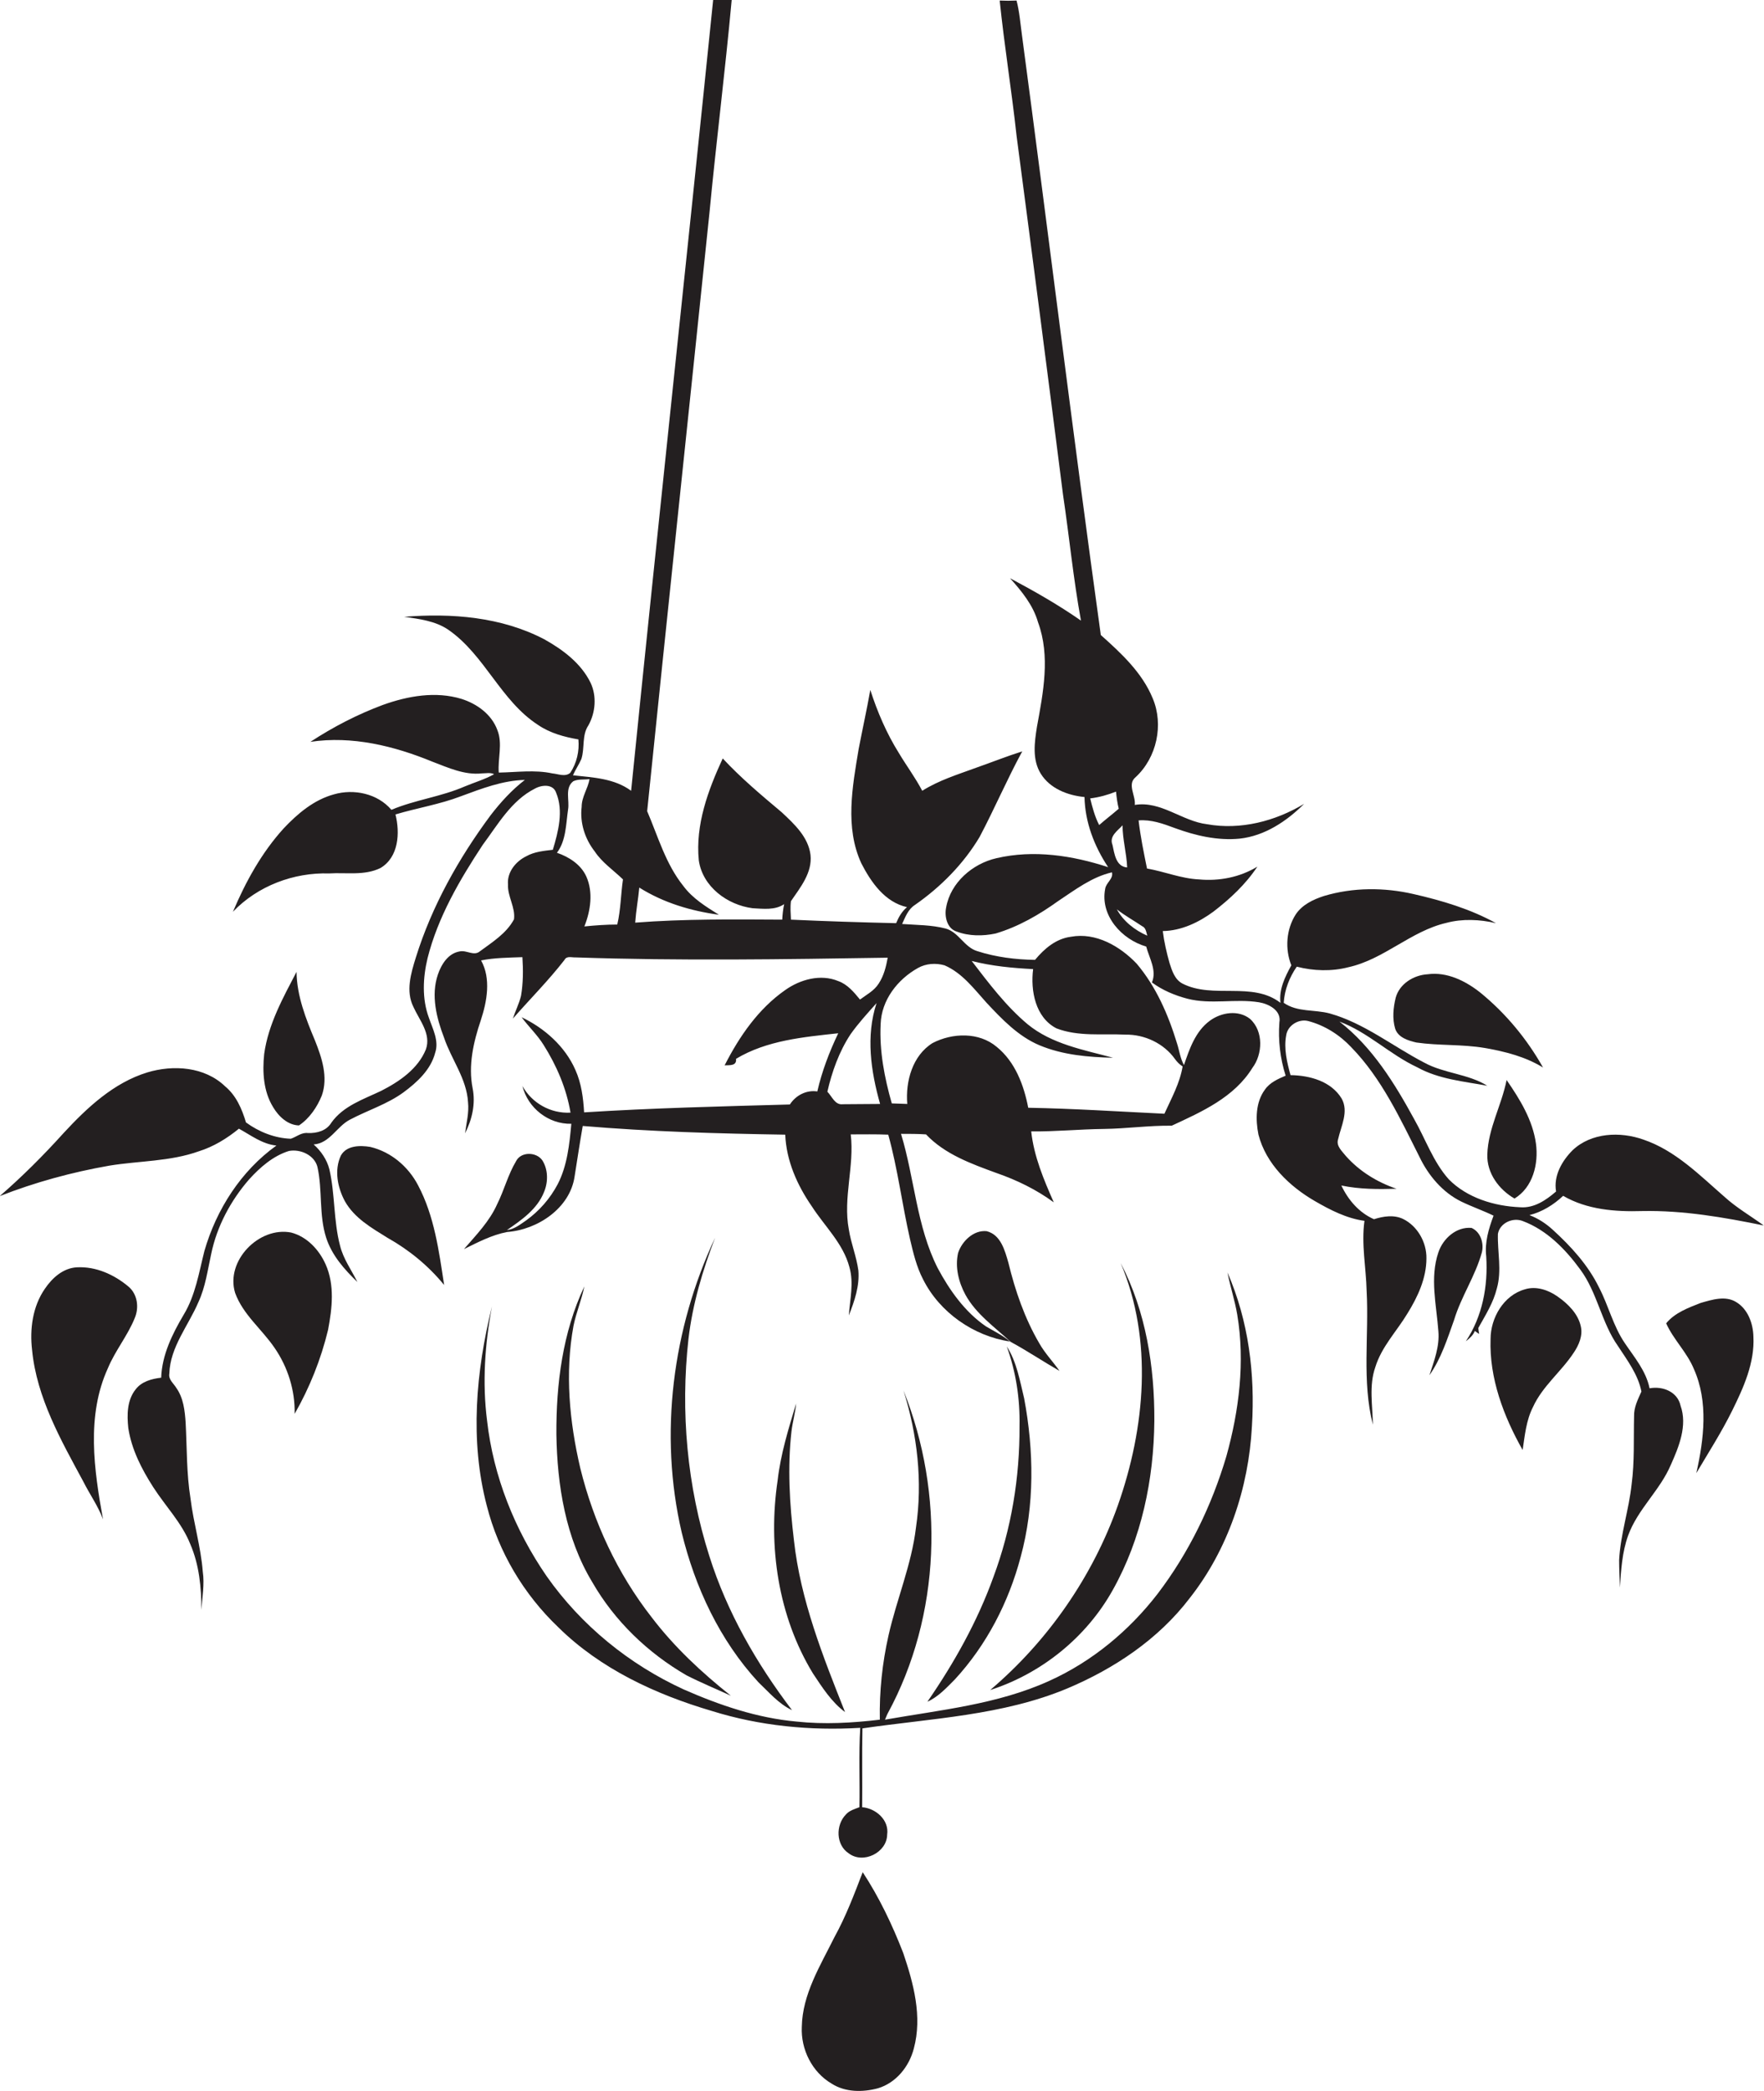 <?xml version="1.0" encoding="utf-8"?>
<!-- Generator: Adobe Illustrator 19.2.0, SVG Export Plug-In . SVG Version: 6.00 Build 0)  -->
<svg version="1.1" id="Layer_1" xmlns="http://www.w3.org/2000/svg" xmlns:xlink="http://www.w3.org/1999/xlink" x="0px" y="0px"
	 viewBox="0 0 649 769.2" enable-background="new 0 0 649 769.2" xml:space="preserve">
<g>
	<path fill="#231F20" d="M459.9,374.8c-4.3-3.4-10.6-2.4-14.8,0.7c-5.3,3.9-7.5,10.4-9.5,16.3c-1.4-2.5-1.7-5.4-2.6-8.1
		c-3.2-10.5-7.7-20.8-14.8-29.2c-6.1-6.4-15-11.6-24.2-9.9c-5.5,0.7-9.8,4.4-13.2,8.5c-7.1-0.1-14.4-1-21.2-3.2
		c-4.8-1.4-6.8-6.9-11.6-8.3c-5.3-1.4-10.8-1.3-16.1-1.7c1.2-2.6,2.2-5.4,4.7-7c9.5-6.6,17.9-15.1,23.8-25
		c5.5-10.4,10.1-21.2,15.7-31.5c-5.7,1.8-11.2,4-16.9,6c-6.8,2.5-13.7,4.6-19.9,8.5c-2.5-4.8-5.8-9.2-8.6-13.9
		c-4.5-7.2-7.9-15.1-10.5-23.2c-1.3,7.3-2.9,14.5-4.3,21.8c-2.3,13.8-5.1,28.8,1,42c3.6,7,8.7,14.3,16.8,16.1
		c-1.9,1.6-3.1,3.7-4,5.9c-12.9-0.3-25.8-0.7-38.7-1.3c-0.1-2.3-0.3-4.5,0-6.8c3.5-5.1,7.9-10.5,7.2-17c-0.8-6.6-6-11.4-10.6-15.7
		c-7.5-6.3-15-12.6-21.7-19.8c-5.4,11.7-10.1,24.4-8.8,37.5c1.4,9.7,10.5,16.4,19.8,17.6c3.9,0.2,8.2,0.8,11.6-1.5
		c-0.4,1.9-0.6,3.8-0.7,5.7c-18-0.1-36.1-0.3-54.1,1.1c0.3-4.3,1.1-8.6,1.5-12.9c8.9,5.6,19,8.6,29.3,10c-4.8-3-9.7-6-13.1-10.6
		c-6.5-8.1-9.3-18.2-13.3-27.5c7.5-73.3,15.3-146.6,22.9-219.9c2.5-26.2,5.8-52.3,8.2-78.5c-2.3-0.1-4.5-0.2-6.8-0.2
		c-9.9,97.1-20.4,194-30.2,291.1c-6.2-4.6-14.1-4.9-21.4-5.7c0.9-2.1,2.2-3.9,3.1-6c1.3-4.1,0.1-8.7,2.6-12.4
		c2.6-4.7,3.1-10.7,0.8-15.6c-3.5-7.2-10.2-12.2-17-16c-15.8-8.3-34.2-9.7-51.6-8.3c5.6,0.8,11.5,1.5,16.3,4.8
		c13.4,9.3,19.2,26.1,33,35c4.4,3,9.6,4.4,14.8,5.3c0.4,4.3-0.6,8.7-3,12.3c-1.9,1.6-4.4,0.4-6.6,0.2c-6.5-1.4-13.2-0.4-19.7-0.3
		c-0.4-5.2,1.5-10.6-0.5-15.6c-2.1-5.8-7.5-9.7-13.2-11.5c-9.5-2.9-19.7-1.1-28.9,2.2c-9.4,3.5-18.3,8.1-26.7,13.6
		c15.3-2.3,30.8,1.5,44.9,7.3c5.8,2.2,11.8,5,18.2,4.3c1.5,0,3.1-0.4,4.5,0.3c-3.4,1.9-7.2,3-10.8,4.5c-8.7,3.8-18.2,4.9-27,8.6
		c-5.1-6-13.8-7.8-21.1-5.7c-7.4,2-13.4,7.1-18.5,12.5c-8.1,8.9-14,19.6-18.7,30.7c9.1-9.5,22.3-14.5,35.4-14.1
		c6.3-0.4,13,0.9,18.9-2c6.7-4,7.2-12.9,5.5-19.7c8-2.4,16.3-3.7,24.1-6.7c7.6-2.8,15.3-5.8,23.5-6c-4.8,3.7-8.9,8.2-12.6,13
		c-11.8,15.9-21.6,33.4-27.5,52.3c-1.8,5.8-3.8,12.4-0.9,18.2c2.2,4.9,6.6,9.9,4.6,15.6c-2.9,7.2-9.8,11.9-16.5,15.3
		c-6.5,3.1-13.9,5.5-18.3,11.7c-1.8,3-5.3,3.9-8.6,3.8c-2.4-0.3-4.2,1.4-6.3,2.1c-5.9-0.2-11.7-2.5-16.5-6c-1.5-5-3.6-9.9-7.7-13.3
		c-7.5-7.2-19-8-28.6-5.1c-12.4,3.8-22.2,13-30.8,22.3c-7.4,8.2-15.2,16-23.5,23.2c13-5.1,26.6-8.8,40.3-11.2
		c11-1.8,22.4-1.5,33-5.3c5.4-1.7,10.3-4.7,14.7-8.3c4.4,2.4,8.6,5.7,13.8,6.2c-13,9.3-22.1,23.5-26.5,38.8
		c-2,7.9-3.3,16.3-7.6,23.4c-4.2,7.1-8,14.8-8.3,23.2c-3.5,0.4-7.2,1.4-9.4,4.3c-3.2,4-3.2,9.4-2.7,14.2c1.2,7.9,4.9,15.1,9.2,21.8
		c4.5,7,10.5,13.1,13.6,20.9c3.3,7.6,4.1,16,4.1,24.2c0.3-4.7,1.2-9.4,0.5-14.1c-0.7-9.1-3.4-17.8-4.5-26.8
		c-1.5-9.3-1.3-18.7-1.8-28c-0.3-4.4-0.8-9-3.4-12.7c-1-1.7-3-3.1-2.6-5.3c0.3-9.8,7-17.6,10.7-26.3c2.6-5.6,3.4-11.8,4.7-17.7
		c2.1-10.2,7.2-19.7,14-27.5c4-4.4,8.8-8.6,14.6-10.4c4.2-0.8,9.4,1.5,10.5,5.9c1.9,8.6,0.5,17.6,3.2,26c2.1,6.5,6.7,11.7,11.5,16.3
		c-2.2-4.4-5.2-8.5-6.4-13.4c-2.4-9.1-1.8-18.8-3.9-28c-0.9-3.6-3.1-6.8-5.8-9.2c5.9-0.4,8.5-6.6,13.3-9.1
		c6.6-3.5,13.8-5.7,19.8-10.1c5-3.7,10-8.3,11.6-14.5c1.5-4.4-0.9-8.8-2.3-12.9c-2.6-7-2.2-14.8-0.5-21.9
		c3.8-15.1,11.8-28.8,20.3-41.7c5.6-7.5,10.5-16.3,19.2-20.7c2.5-1.4,6.7-1.8,7.8,1.5c2.8,6.7,0.8,14.3-1.2,21
		c-3.3,0.4-6.8,0.7-9.8,2.4c-3.9,1.9-7.1,5.9-6.7,10.4c-0.2,4.4,2.8,8.4,2.2,12.8c-2.8,5.2-8,8.4-12.6,11.8c-2.2,1.8-4.9-0.6-7.4,0
		c-4.2,0.7-6.7,4.7-8,8.5c-2.6,7.7-0.5,16,2.3,23.3c2.7,8,8.3,15,8.8,23.7c0.4,3.8-0.6,7.6-1.1,11.4c2.6-5.1,3.9-10.8,2.8-16.5
		c-1.7-8.5,0.3-17.1,3-25.1c2.3-7,3.8-15.3,0.1-22c5-1,10.1-1,15.2-1.2c0.3,4.7,0.3,9.5-0.5,14.2c-0.7,2.9-2.1,5.6-3,8.4
		c6.3-7.2,13.1-14,19-21.6c0.8-1.6,2.8-0.8,4.2-0.9c38.2,1.3,76.5,0.7,114.7,0.1c-0.6,3.3-1.4,6.6-3.3,9.5c-1.7,2.7-4.5,4.1-6.9,5.9
		c-2.2-2.7-4.6-5.6-8-6.8c-6.5-2.7-14-0.6-19.5,3.3c-9.9,6.9-16.9,17.1-22.3,27.7c1.8-0.1,4.5,0.3,4.2-2.4c11.3-6.8,24.8-8,37.6-9.4
		c-3.3,6.9-6,14-7.7,21.4c-4-0.6-7.9,1.4-10.1,4.8c-25.2,0.7-50.5,1.3-75.7,2.9c-0.3-5.3-1-10.7-3.2-15.6
		c-3.8-8.7-11.4-15.4-19.8-19.4c2.6,3.5,5.8,6.5,8.1,10.2c4.8,7.6,8.4,16,9.9,24.9c-7.3,0.4-14.2-3.5-17.7-9.8
		c2,8.1,9.6,14.1,18,13.9c-0.7,7.6-1.5,15.4-5,22.2c-2.8,5.3-6.8,9.9-11.7,13.4c-2.2,1.5-4.3,3.2-7,3.5c5.4-3.7,11.2-7.7,13.7-14.1
		c1.5-3.6,1.5-8.2-0.7-11.6c-2.2-3.1-7.8-3.2-9.6,0.3c-3,5-4.4,10.7-7,15.9c-2.8,6.3-7.7,11.3-12.2,16.5c5.1-2.5,10.2-5.2,15.9-6.3
		c11.1-0.8,23.1-8.7,24.8-20.4c1-6.2,1.9-12.4,3-18.6c24.8,2.1,49.6,2.8,74.5,3.2c0.4,9.6,4.4,18.6,9.8,26.4
		c4.7,7.3,11.5,13.6,13.8,22.3c1.7,5.9,0.2,11.9-0.2,17.8c2.1-5.3,4-10.9,3.5-16.6c-0.7-5.1-2.7-9.9-3.5-15
		c-2.2-11.7,2.1-23.3,0.7-35c4.6,0,9.2-0.1,13.8,0.1c3.5,12.6,5.1,25.7,8,38.4c1.2,5.1,2.4,10.2,4.8,14.8
		c6.1,12.2,18.6,20.9,32,22.9c-2.7-2.3-5.9-3.8-8.9-5.6c-7.7-5.3-13.3-13.2-17.7-21.4c-7.8-15.4-8.5-33-13.5-49.4
		c3.1,0,6.2,0,9.2,0.2c6.9,7.3,16.6,10.8,25.9,14.2c7.5,2.6,14.7,6.1,21.1,10.8c-3.7-8.4-7.3-16.9-8.3-26.1
		c8.9,0.1,17.8-0.8,26.7-0.9c8.3-0.1,16.6-1.3,25-1.2c11-5.1,23-10.4,29.7-21.3C464.5,387.9,465,379.4,459.9,374.8z M227.1,340.1
		c-4,0-8.1,0.3-12.1,0.7c2.3-5.8,3.3-12.6,0.7-18.4c-2-4.4-6.4-7.2-10.8-8.7c3.4-4.5,3.3-10.5,4.1-15.9c0.6-3.4-1.3-7.9,1.9-10.4
		c1.8-0.9,4-0.5,6-0.8c-0.6,3.5-2.9,6.5-2.9,10.2c-0.7,5.9,1.2,11.8,4.8,16.4c2.7,4.1,6.9,6.9,10.4,10.3
		C228.4,328.9,228.4,334.6,227.1,340.1z M310.1,406.2c-2.9,0.4-4-2.9-5.7-4.6c1.7-7.4,4.3-14.7,8.5-21.1c2.9-4.1,6.3-7.8,9.6-11.5
		c-4,12.1-2.1,25.1,1.3,37.1C319.2,406.1,314.7,406.2,310.1,406.2z M428.4,409.7c-16.7-0.8-33.4-1.9-50.1-2.2
		c-1.6-8.3-4.8-16.9-11.6-22.4c-6.5-5.5-16.3-5.2-23.6-1.4c-7.4,4.6-10,14.1-9.3,22.4c-1.9-0.1-3.8-0.1-5.7-0.2
		c-2.7-9.5-4.6-19.3-4.1-29.2c0.3-8.8,6.2-16.4,13.7-20.6c3-1.7,6.6-1.9,9.8-1c6.5,2.8,10.8,8.6,15.4,13.7
		c5.7,6.1,11.7,12.4,19.5,15.7c8.6,3.6,18,4.4,27.1,4.6c-10.8-2.9-22.5-5-31.4-12.3c-8-6.7-14.3-15.1-20.6-23.3
		c7.4,1.9,15,2.6,22.6,3c-1,7.9,0.8,17.8,8.6,21.8c8.1,3.1,16.9,1.9,25.4,2.3c7-0.1,14.1,3.2,18.2,9c0.8,1.1,1.7,2,2.8,2.7
		C434.1,398.4,431,404,428.4,409.7z"/>
	<path fill="#231F20" d="M606.9,510.7c-1.3-6.4-5.6-11.4-9.1-16.6c-4.3-6.3-6-13.8-9.5-20.5c-4-8.2-10.3-15.1-17-21.2
		c-2.5-2.3-5.4-4.2-8.6-5.4c4.7-1.2,8.9-3.8,12.4-7.1c8.8,5.1,19.1,5.9,29.1,5.6c15.1-0.3,30,2.3,44.7,5.3
		c-4.8-3.5-10-6.5-14.4-10.5c-9.2-8-18.1-17.1-29.9-21.1c-8.5-3-19.1-2.6-26,3.9c-3.9,3.9-7.1,9.4-6.1,15.2
		c-3.7,3.2-8.1,6.2-13.2,5.8c-9.5-0.4-19.5-3.4-26.3-10.3c-5.7-6.4-8.5-14.7-12.7-22.1c-7.2-13.2-15.4-26.5-27.5-35.9
		c10.5,3.9,18.5,12.1,28.6,16.8c7.9,4.4,17.1,5.2,25.8,6.8c-7.1-4.4-15.9-4.5-23.2-8.5c-11.6-6-22-14.5-34.8-18.1
		c-5.6-1.5-11.9-0.4-16.9-3.9c0.3-4.8,2.1-9.4,4.8-13.3c6.2,1.6,12.8,1.8,19,0.2c13.1-2.9,23-13.3,36-16.3c6-1.6,12.3-1.3,18.3,0.1
		c-9.4-5.2-19.8-8.3-30.3-10.7c-10.8-2.5-22.3-2.5-33,0.7c-4,1.3-8,3.2-10.4,6.8c-3.5,5.5-4,12.7-1.6,18.7c-2.3,4.2-4.6,8.8-4,13.8
		c-10.4-8-24.8-1.3-36.1-7.1c-2.8-1.5-3.8-4.7-4.7-7.5c-1.1-3.9-2-7.8-2.5-11.8c6.8-0.1,13.3-3.2,18.7-7.2
		c6.1-4.7,11.8-10,16.1-16.5c-6.4,3.9-14,5.4-21.5,4.7c-6.5-0.3-12.7-2.9-19.1-4c-1.2-5.9-2.4-11.7-3.1-17.7c4.6-0.4,9,1.2,13.3,2.8
		c7.6,2.8,15.8,4.7,23.9,3.9c9.2-1,17.3-6.4,23.7-12.8c-10.6,6.4-23.4,9.7-35.7,7.5c-9.2-1.1-17-8.7-26.6-7.1
		c0.4-3.4-2.9-7.6,0.3-10.2c7.8-7.2,10.4-19.3,6.3-29c-3.9-9.5-11.6-16.6-19.1-23.3c-10.2-73.5-19.2-147.1-29-220.6
		c-0.6-4.3-0.9-8.6-2-12.8c-2.1,0.1-4.1,0.1-6.2,0c1.7,16.6,4.4,33.1,6.2,49.7c5.8,44,11.5,88,17.1,132.1c2.3,15.4,3.8,31,6.6,46.3
		c-8.3-5.8-17.1-10.8-26.1-15.6c4.3,4.8,8.5,9.9,10.3,16.2c4.6,12.5,1.9,25.9-0.4,38.5c-0.9,5.7-1.8,12,1.4,17.2
		c3.4,5.5,9.9,8,16.1,8.6c0.2,9.3,3.6,18.1,8.7,25.8c-13.1-4.3-27.4-6.5-41.1-3.3c-8.8,2-16.9,9-18.5,18.1c-0.7,3.3,0.3,7.8,3.9,8.9
		c4.5,1.7,9.6,1.7,14.3,0.7c8.4-2.5,16-6.9,23.1-12c6.2-4.1,12.3-8.8,19.7-10.5c0.6,2.4-2.2,3.8-2.5,6.1
		c-1.9,9.8,6.1,18.6,15.1,21.2c1.1,4.2,4,8.8,2.1,13.2c3.9,2.9,8.5,4.8,13.1,6c8.6,2.2,17.6-0.1,26.3,1.3c3.6,0.6,8.3,3,7.5,7.4
		c-0.5,6.6,0.3,13.3,2.3,19.6c-2.8,1.2-5.8,2.5-7.6,5.1c-3.5,4.7-3.5,11.1-2.4,16.6c2.8,10.8,11.4,19,20.7,24.4
		c5.7,3.3,11.7,6.4,18.3,7.3c-1.2,8.6,0.6,17.2,0.8,25.8c0.9,16.4-1.8,33.1,2.3,49.2c-0.1-7.1-1.5-14.4,0.9-21.2
		c2.3-7.5,7.9-13.2,11.8-19.7c3.8-6.1,7-13,7-20.3c0.1-5.9-3.3-11.9-8.6-14.5c-3.4-1.6-7.2-1-10.7,0.1c-5.5-2.4-9.5-7.1-12-12.4
		c6.7,1.4,13.5,1.4,20.3,1.2c-7.1-2.4-13.6-6.4-18.6-12c-1.4-1.8-3.7-3.7-2.9-6.2c1.1-4.9,4-10.2,1.3-15c-3.9-6.4-11.8-8.5-18.8-8.6
		c-1.3-4.7-2.5-9.7-1.6-14.6c0.5-3.7,4.6-6.2,8.1-5.3c6.1,1.6,11.6,5.1,15.9,9.7c11.1,11.4,17.9,26.1,25,40.2
		c3.3,6.9,8.5,13.1,15.4,16.5c3.9,1.9,8,3.3,11.9,5.2c-1.8,4.8-3.3,9.8-2.7,15c0.7,10.9-1.4,22.1-7.5,31.2c1.3-1,2.7-2.2,3.3-3.8
		c0.5,0.4,1,0.7,1.6,1.1c-0.1-0.6-0.3-1.7-0.3-2.2c2.6-4.7,5.5-9.2,6.8-14.5c1.9-6.6,0.2-13.5,0.4-20.1c0.7-4,5.5-6.2,9.2-4.7
		c8.8,3.3,15.7,10.4,21.1,17.8c6.3,8.5,7.8,19.6,13.9,28.2c3.4,5.2,7.4,10.5,8.6,16.7c-1.3,2.9-2.8,5.8-2.7,9.1
		c-0.2,8.3,0.2,16.7-0.9,25c-1,9.4-4.1,18.4-4.6,27.9c0,3.4,0.2,6.7,0.3,10.1c0.4-6.4,0.8-13,3-19.1c3.5-9.7,11.7-16.6,15.7-26
		c3-6.7,6.2-14.5,3.6-21.8C617.2,512,611.8,509.8,606.9,510.7z M404.4,303.5c-1.6-3.1-2.5-6.5-3.3-9.8c3.3-0.4,6.5-1.3,9.5-2.5
		c0.2,2.1,0.5,4.3,1,6.3C409.3,299.5,406.8,301.4,404.4,303.5z M409.3,310.8c-1.3-3.2,1.9-5.2,3.7-7.2c0,5.2,1.5,10.3,1.7,15.5
		C410.5,318.8,410,313.9,409.3,310.8z M410.9,334.5c2.9,2.3,6.2,4.1,9.3,6.2c1.4,0.6,1.5,2.2,1.9,3.5
		C417.5,342.2,413.3,338.9,410.9,334.5z"/>
	<path fill="#231F20" d="M110,414c3.9-2.6,6.7-6.8,8.4-11c2.4-6.8,0-13.9-2.5-20.2c-3.4-8.1-6.7-16.5-6.8-25.3
		c-5,9.6-10.4,19.3-11.9,30.2c-0.7,6.6-0.3,13.8,3.3,19.6C102.5,410.7,105.9,413.9,110,414z"/>
	<path fill="#231F20" d="M525.2,358.4c-5.1,0.3-10.3,3.5-11.7,8.6c-0.9,3.7-1.3,7.7-0.2,11.4c1.1,3.3,4.8,4.4,7.8,5.1
		c8.3,1.2,16.8,0.6,25.1,2c7.5,1.3,15,3.2,21.5,7.2c-5.9-10.5-13.7-19.9-23-27.5C539.3,360.9,532.4,357.4,525.2,358.4z"/>
	<path fill="#231F20" d="M547.2,424.7c-0.2,6.9,4.3,12.9,10,16.2c6.8-4.1,8.9-12.8,7.9-20.2c-1.2-8.7-5.9-16.3-10.8-23.4
		C552.5,406.5,547.5,415.1,547.2,424.7z"/>
	<path fill="#231F20" d="M136.2,421.9c-3.7-0.6-8.7-0.6-10.8,3.2c-2.5,5.4-1.2,11.8,1.5,16.8c3.5,6.2,9.8,9.8,15.6,13.4
		c8,4.5,15.1,10.3,20.9,17.4c-1.9-12.5-3.6-25.4-9.6-36.7C150.2,429.1,143.8,423.7,136.2,421.9z"/>
	<path fill="#231F20" d="M541.4,451.7c-5.6-0.5-10.5,3.9-12.2,9c-3.2,9.4-0.7,19.4,0,29c0.5,5.6-1.6,11-3.3,16.2
		c4.3-6.1,6.6-13.4,9.1-20.4c2.6-8.6,7.8-16.1,10.2-24.8C546,457.4,544.8,453.2,541.4,451.7z"/>
	<path fill="#231F20" d="M382.4,494.2c-5.4-9.2-8.9-19.4-11.4-29.7c-1.3-4.5-2.8-10.3-8-11.6c-4.8-0.5-9.1,3.7-10.5,8
		c-1.2,5.2,0.2,10.8,2.7,15.4c3.9,7.1,10.8,11.9,16.6,17.3c6.1,3.3,11.9,7.2,18,10.7C387.5,501,384.5,497.9,382.4,494.2z"/>
	<path fill="#231F20" d="M107.1,453.4c-11.8-2.3-24.2,10.4-20.6,22.2c2.9,8,9.8,13.3,14.5,20.2c4.9,7.1,7.6,15.7,7.4,24.3
		c5.5-9.6,9.7-20.1,12.3-30.9c1.5-7.9,2.5-16.5-0.9-24.1C117.4,459.7,112.9,454.9,107.1,453.4z"/>
	<path fill="#231F20" d="M263.1,455.3c-15.7,33.5-20.7,72.3-12.3,108.4c4.9,20.2,14,39.7,28.2,55.1c3.9,3.7,7.5,8,12.4,10.3
		c-13-17.1-23.9-36-30.4-56.6c-8.2-25.7-10.7-53.2-7.7-80C254.8,479.7,258.5,467.3,263.1,455.3z"/>
	<path fill="#231F20" d="M364.3,621.7c18.9-6.1,35.4-19.4,45.1-36.8c10.6-18.9,15.1-40.7,15.3-62.2c0.1-19.9-3.1-40.3-12.4-58.1
		c12,28.3,9,60.7-1,89.1C402,580,385.5,603.7,364.3,621.7z"/>
	<path fill="#231F20" d="M49.6,484.8c1.6-3.8,1-8.6-2.2-11.4c-5.3-4.5-12.1-7.6-19.2-7.2c-5,0.3-9,3.9-11.7,7.9
		c-4.5,6.5-5.6,14.8-4.7,22.5c1.7,17.6,10.7,33.3,18.9,48.5c2.3,4.6,5.4,8.9,7.2,13.8c-3.3-18.2-6.2-38.1,1.8-55.6
		C42.4,496.8,47,491.3,49.6,484.8z"/>
	<path fill="#231F20" d="M455.2,483.6c2.9,17.4,0.7,35.2-4,52.1c-5.4,18.2-13.8,35.5-25.3,50.6c-10.5,13.6-24.1,24.9-39.8,32
		c-19.1,8.7-40.1,10.7-60.5,14.3c0.3-0.6,0.7-1.8,1-2.3c19.6-36.1,21-80.9,5.8-118.8c5.1,16.2,7.1,33.5,4.6,50.4
		c-1.6,13.6-7.1,26.4-10.1,39.7c-2.3,10.2-3.4,20.6-3.2,31c-10.1,1.2-20.4,1.8-30.6,0.7c-14.5-1.3-28.3-6-41.5-11.8
		c-20.1-9.2-37.8-23.6-50.5-41.7c-11.7-17-19.6-36.7-21.9-57.2c-1.8-14-0.8-28.2,1.8-42c-5.9,23.9-8.2,49.3-1.9,73.3
		c4.3,17,13.6,32.6,26.3,44.7c15.5,15.3,35.8,24.7,56.5,30.8c17.6,5.5,36.2,7.3,54.6,6.2c-0.6,9.7-0.1,19.5-0.3,29.2
		c-1.8,0.7-3.7,1.2-5,2.7c-3.8,3.9-3.7,11.2,1.1,14.3c5.3,4,14-0.3,14.1-6.9c0.8-5.4-4.2-9.7-9.2-10.1c0.1-9.7-0.1-19.4,0.1-29
		c25.3-3.7,51.5-4.7,75.4-14.7c17.3-7.3,33.5-18.1,45-33.2c14.1-17.9,21.7-40.5,22.9-63.2c1.2-19.2-1.2-38.8-9-56.6
		C452.6,473.2,454.3,478.3,455.2,483.6z"/>
	<path fill="#231F20" d="M215,473.2c-8,16.9-10.4,35.9-10.3,54.5c0.3,18.7,3.4,38.1,13.2,54.3c8.2,14.3,20.5,26.1,34.7,34.3
		c5.3,2.7,10.9,5,16.3,7.5c-10.7-8.5-20.8-17.9-29.1-28.8c-12.6-16.1-21.4-35-26.3-54.9c-4-17.1-5.7-35-2.5-52.4
		C212,482.8,214,478.1,215,473.2z"/>
	<path fill="#231F20" d="M573,476.9c-3.4-2.4-7.9-3.9-12-2.6c-7.8,2.2-12.6,10.5-12.6,18.3c-0.5,14.4,4.8,28.4,11.8,40.8
		c0.8-5.3,1.3-10.9,3.8-15.8c3.5-7.7,10.4-13,15-20c1.9-2.8,3.4-6.3,2.6-9.7C580.6,483.3,576.9,479.6,573,476.9z"/>
	<path fill="#231F20" d="M638.8,479c-4-2.5-8.9-0.9-13.1,0.3c-4.6,1.8-9.5,3.6-12.7,7.5c2.7,6,7.7,10.7,10.2,16.8
		c5.4,12.1,3.7,25.8,0.9,38.3c4.5-7.6,9.3-15.1,13.2-23c4.2-8.5,8.3-17.6,7.8-27.2C645,486.9,643.1,481.6,638.8,479z"/>
	<path fill="#231F20" d="M341.2,626c4-1.8,7-5.1,10.1-8.2c11.7-12.7,19.8-28.4,24.2-45c5.2-19,4.9-39.2,1.3-58.4
		c-1.6-6.5-2.7-13.4-6.4-19.1c3.4,9.4,4.9,19.3,4.7,29.3c0.1,18.9-3,37.8-9.6,55.5C359.6,596.5,351,611.8,341.2,626z"/>
	<path fill="#231F20" d="M292.9,516.3c-2.8,9.3-5.7,18.6-6.8,28.3c-3.6,24.2,0.2,50,13,71c3.4,5.1,6.8,10.5,11.8,14.2
		c-8.1-20.4-16.4-41.2-18.8-63.2c-1.6-13.3-2.4-26.8-0.9-40.1C291.6,523.1,292.6,519.8,292.9,516.3z"/>
	<path fill="#231F20" d="M317.4,688.7c-3.1,8.1-6.2,16.3-10.4,23.9c-5.2,10.5-11.8,21-12,33c-0.4,8.3,3.8,16.7,11,20.9
		c5,3.2,11.4,3.2,17,1.7c6.7-2,11.5-8,13.2-14.6c3.2-11.8-0.1-24-3.9-35.2C328.3,708.1,323.5,698,317.4,688.7z"/>
</g>
</svg>
